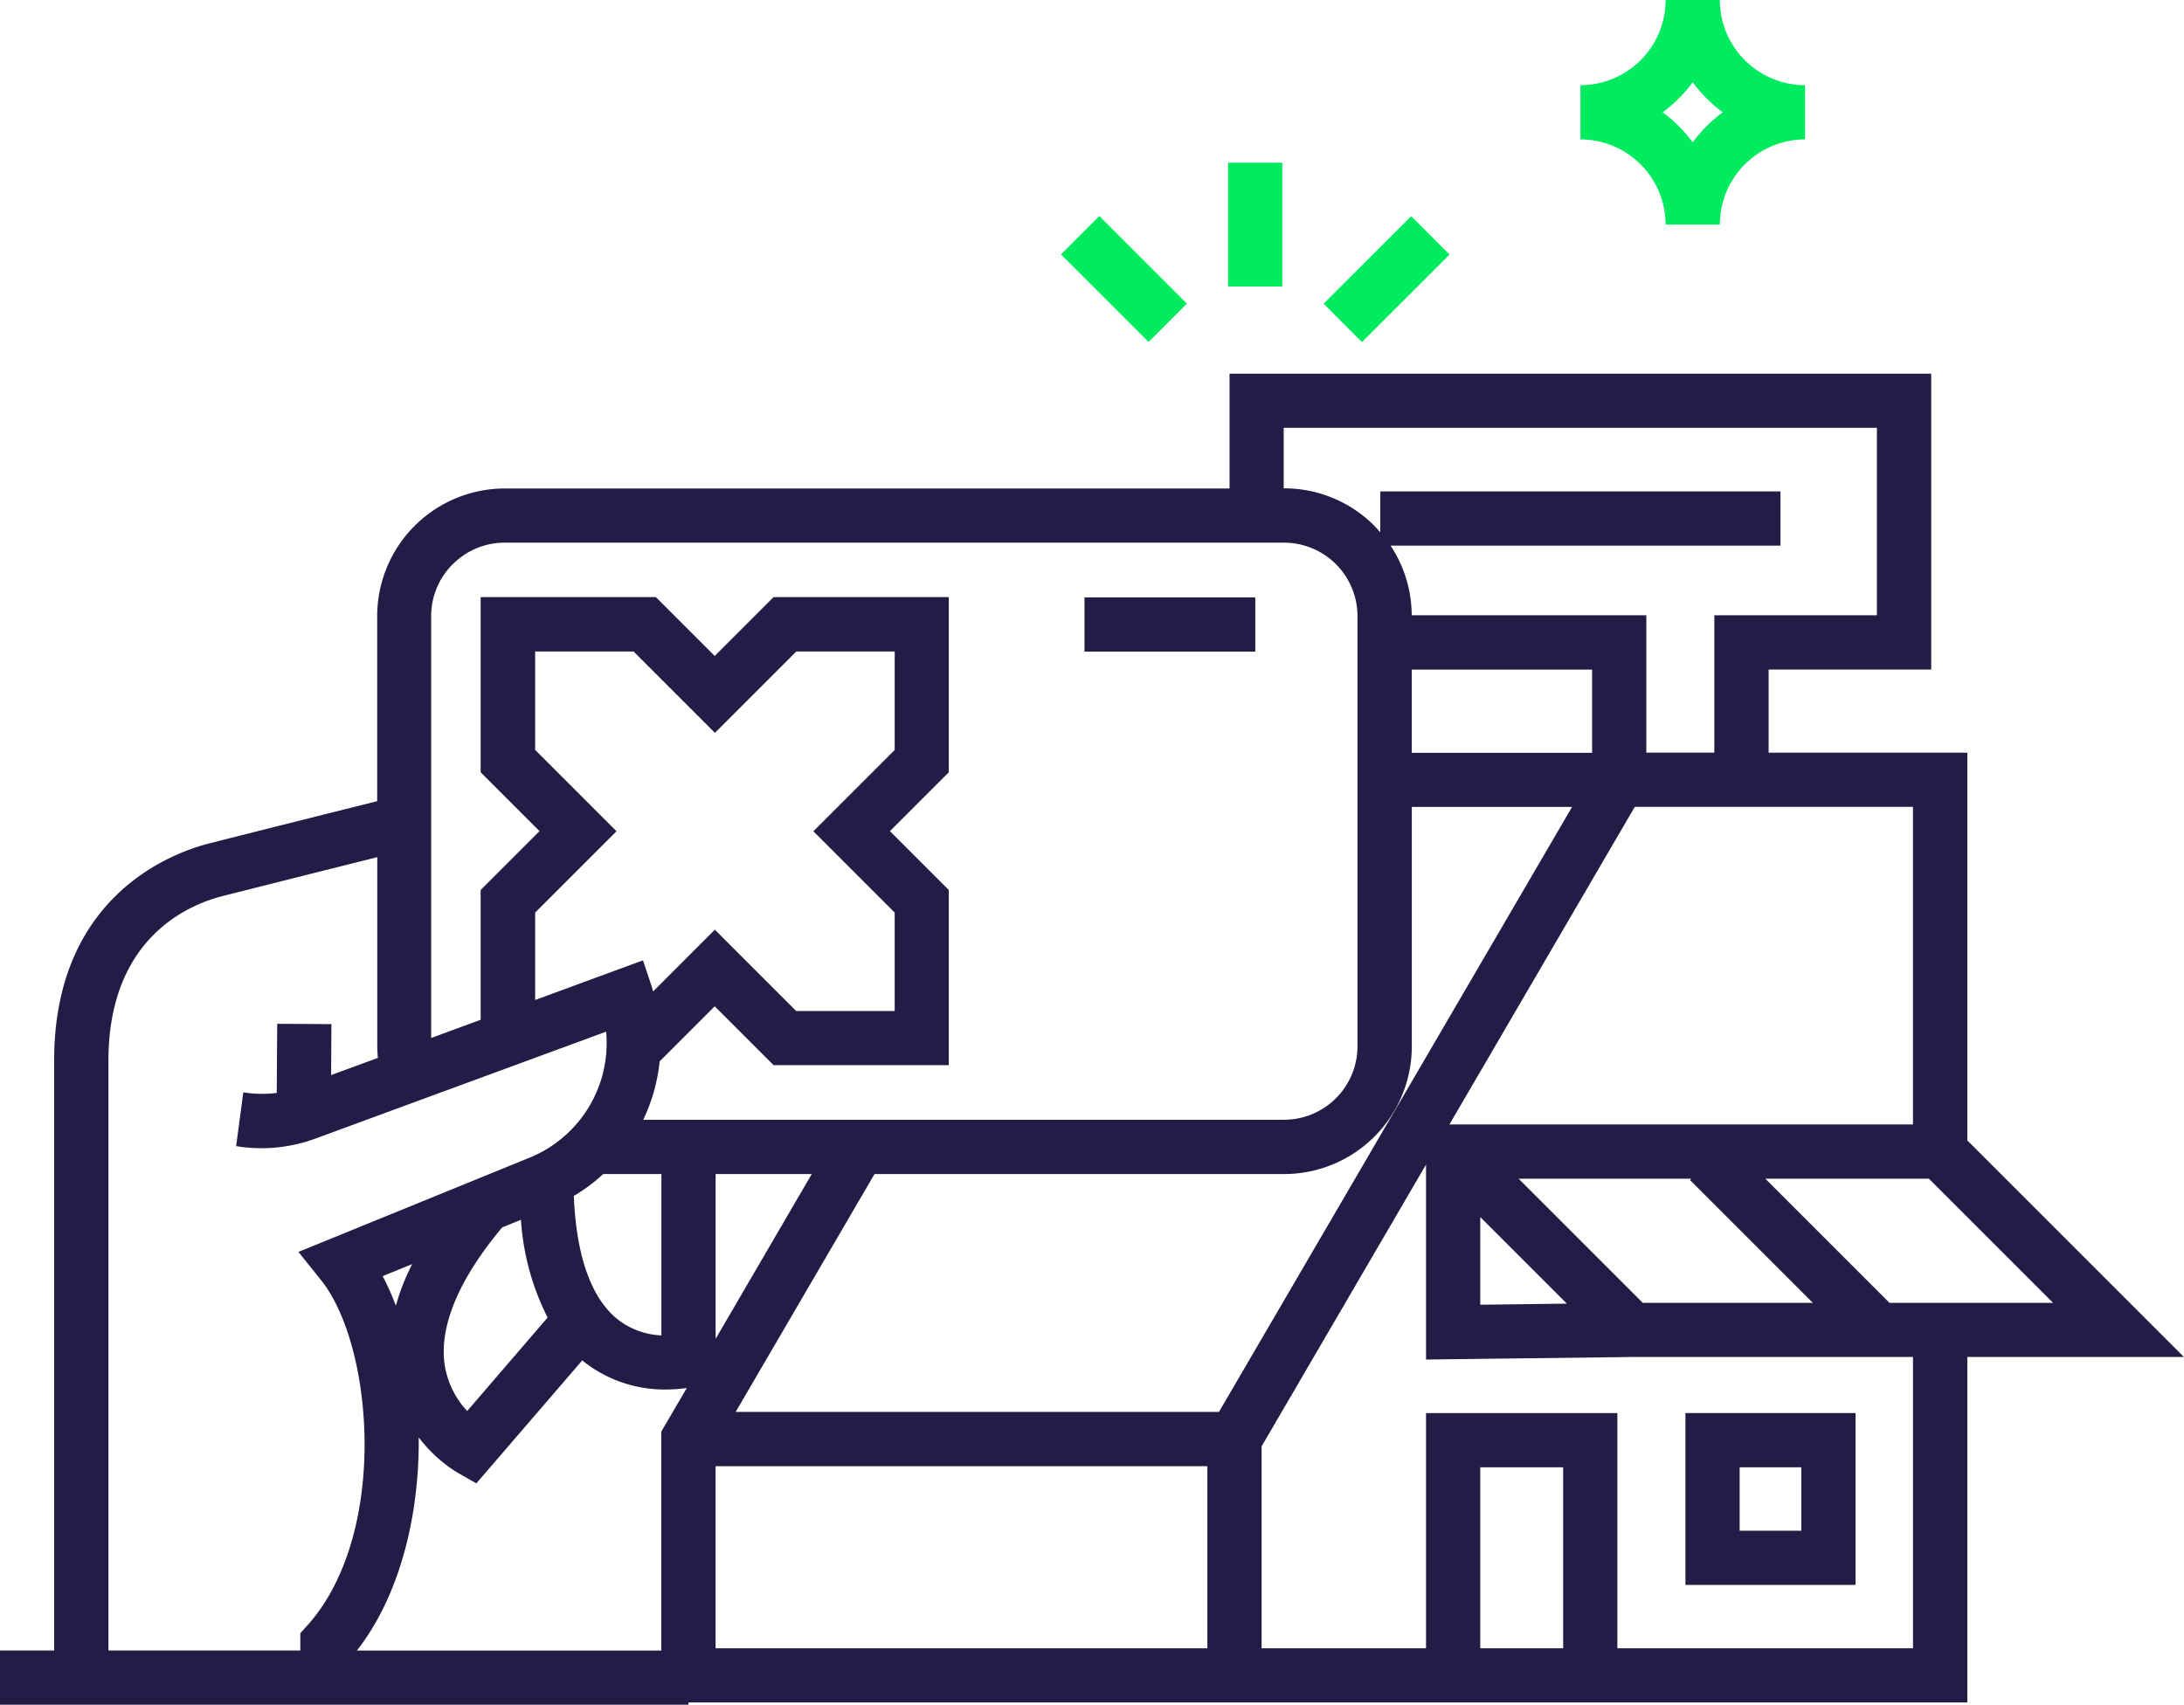 <svg xmlns="http://www.w3.org/2000/svg" width="142.115" height="110.943" viewBox="0 0 142.115 110.943"><g id="plx-illus-GiftCard02" transform="translate(-19 -50)"><path id="Caminho_62076" data-name="Caminho 62076" d="M170.133,127.14H159.02v3.528h11.113Z" transform="translate(-69.451 -38.262)" fill="#221c46"></path><path id="Caminho_62077" data-name="Caminho 62077" d="M161.115,162.252l-14.1-14.1V122.92H134.086v-5.413h10.579V98.25H99.008v7.474H51.855a8.311,8.311,0,0,0-8.311,8.311v12.04c-2.318.58-7.2,1.8-10.926,2.747-2.369.6-10.095,3.392-10.095,14.142v38.384H19v3.528H63.8v-.146h83.214V162.247h14.1Zm-19.162-3.528-8.079-8.079h10.644l8.079,8.079Zm-43.635,7.1H66.869l9.037-15.483h26.651a8.311,8.311,0,0,0,8.311-8.311V126.448h10.428ZM62.036,181.353H42.224c2.812-3.6,4.072-8.835,4.022-13.875a9.263,9.263,0,0,0,2.485,2.273l1.265.721,6.895-8.008c.066.055.126.111.192.161a8.527,8.527,0,0,0,5.262,1.739,9.751,9.751,0,0,0,1.346-.1L62.031,167.1v14.243ZM61.5,138.458c-.03-.1-.05-.2-.086-.3l-.575-1.724-7.016,2.58v-5.69l5.292-5.292-5.292-5.292v-6.406h6.406l5.292,5.292,5.292-5.292h6.406v6.406l-5.292,5.292,5.292,5.292v6.406H70.81l-5.292-5.292L61.5,138.458Zm-3.246,11.884h3.785v10.5a4.944,4.944,0,0,1-2.827-1.028c-1.734-1.366-2.716-4.138-2.873-8.049A11.192,11.192,0,0,0,58.251,150.342Zm13.567,0-6.255,10.725V150.342ZM52.9,153.316a16.383,16.383,0,0,0,1.734,6.365L49.4,165.764a5.668,5.668,0,0,1-1.446-2.893c-.428-2.515.862-5.645,3.724-9.057Zm-9,3.669,1.92-.781a14.809,14.809,0,0,0-1.063,2.706A16.824,16.824,0,0,0,43.9,156.985Zm78.7-39.472v5.413H110.862v-5.413Zm-7.278,35.627,5.635,5.635-5.635.071Zm2.495-2.495h11.234l-.081.086,7.993,7.993H125.9l-8.079-8.079Zm25.663-24.2v20.669H113.316l12.06-20.669h18.1Zm-40.949-24.67h38.6v12.2H130.553v8.941h-4.425v-8.941H110.862a8.249,8.249,0,0,0-1.376-4.531h25.371v-3.528H108.816v2.661c-.126-.146-.252-.287-.388-.428a8.274,8.274,0,0,0-5.877-2.434h-.02v-3.941Zm-54.063,8.875a4.75,4.75,0,0,1,3.382-1.4h50.7a4.784,4.784,0,0,1,4.783,4.783v27.992a4.784,4.784,0,0,1-4.783,4.783H60.856a11.524,11.524,0,0,0,1.068-3.8l3.583-3.583,3.83,3.83h11.4v-11.4l-3.83-3.83,3.83-3.83v-11.4h-11.4l-3.83,3.83-3.83-3.83h-11.4v11.4l3.83,3.83-3.83,3.83v8.447l-3.22,1.184V114.035a4.758,4.758,0,0,1,1.4-3.382ZM26.056,142.969c0-7.978,5.2-10.155,7.434-10.72,3.311-.837,7.535-1.9,10.06-2.53v12.312a7.417,7.417,0,0,0,.04.751L40.546,143.9l.02-3.316-3.528-.02-.03,4.5a7.8,7.8,0,0,1-2.177-.04l-.464,3.5a10.174,10.174,0,0,0,5-.433l19.076-7.016a8.059,8.059,0,0,1-4.969,8.195l-15.054,6.139,1.477,1.845c3.422,4.279,4.415,16.551-.9,22.468l-.454.5v1.129H26.056Zm39.508,38.238V169.353h32v11.854Zm55.152,0h-5.393V169.428h5.393Zm22.77,0H124.243V165.9H111.794v15.306h-10.7V168.063l10.7-18.34v12.69l13.371-.166H143.48V181.2Z" transform="translate(0 -23.933)" fill="#221c46"></path><path id="Caminho_62078" data-name="Caminho 62078" d="M247.678,243.654V232.47H236.61v11.184ZM240.138,236h4.012v4.128h-4.012Z" transform="translate(-107.937 -90.507)" fill="#221c46"></path><path id="Caminho_62079" data-name="Caminho 62079" d="M228.594,64.616h3.528a5.55,5.55,0,0,1,5.544-5.544V55.544A5.55,5.55,0,0,1,232.122,50h-3.528a5.55,5.55,0,0,1-5.544,5.544v3.528A5.55,5.55,0,0,1,228.594,64.616Zm1.764-9.263a9.223,9.223,0,0,0,1.955,1.955,9.224,9.224,0,0,0-1.955,1.955,9.223,9.223,0,0,0-1.955-1.955A9.223,9.223,0,0,0,230.358,55.352Z" transform="translate(-101.211)" fill="#00eb5e"></path><path id="Caminho_62080" data-name="Caminho 62080" d="M158.485,77.9,155.99,80.4l5.7,5.695L164.18,83.6Z" transform="translate(-67.949 -13.841)" fill="#00eb5e"></path><path id="Caminho_62081" data-name="Caminho 62081" d="M181.088,71.01H177.56v8.054h3.528Z" transform="translate(-78.648 -10.421)" fill="#00eb5e"></path><path id="Caminho_62082" data-name="Caminho 62082" d="M195.6,77.913l-5.7,5.694,2.494,2.5,5.7-5.694Z" transform="translate(-84.771 -13.845)" fill="#00eb5e"></path></g></svg>